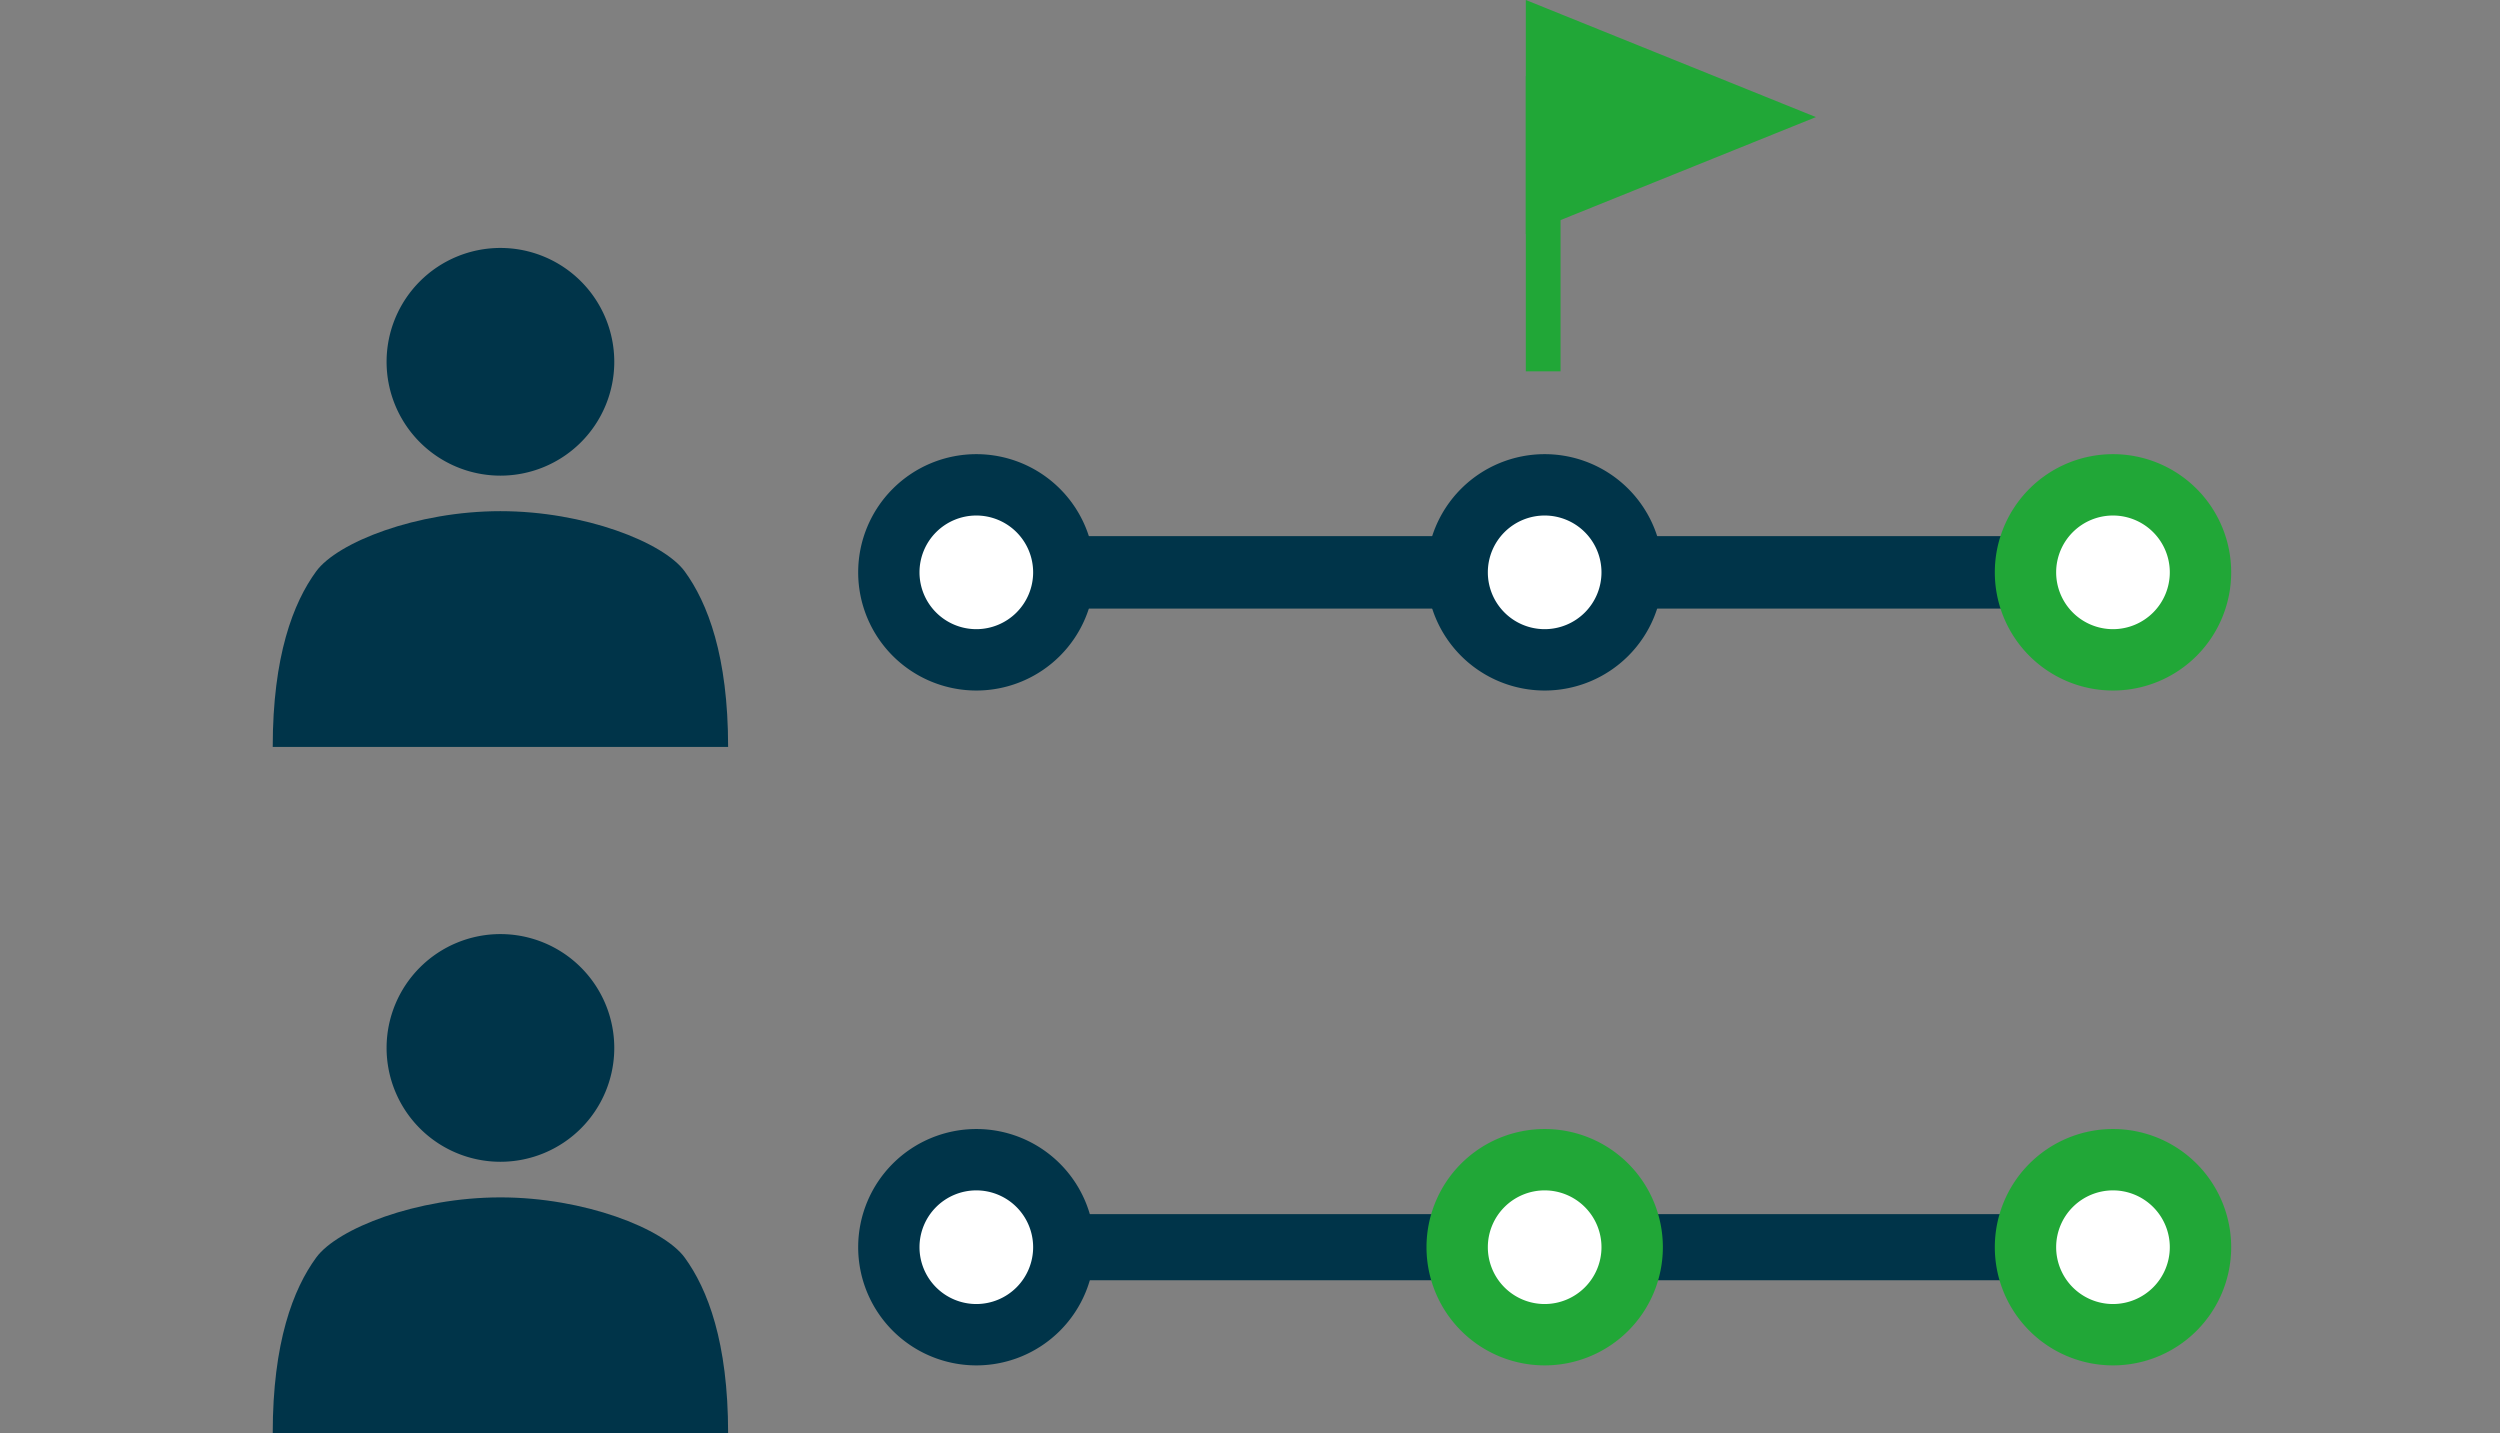 <svg xmlns="http://www.w3.org/2000/svg" xmlns:xlink="http://www.w3.org/1999/xlink" width="110" height="63.058" viewBox="0 0 110 63.058">
  <rect x="0" y="0" width="110" height="63.058" fill="#808080" stroke="none"/>
  <defs>
    <clipPath id="clip-path">
      <rect id="長方形_3795" data-name="長方形 3795" width="110" height="63.058" transform="translate(-12)" fill="none"/>
    </clipPath>
  </defs>
  <g id="グループ_3131" data-name="グループ 3131" transform="translate(12)">
    <g id="グループ_3130" data-name="グループ 3130" clip-path="url(#clip-path)">
      <path id="パス_9598" data-name="パス 9598" d="M15.028,46.114A5.009,5.009,0,1,1,10.019,41.1a5.01,5.01,0,0,1,5.009,5.009" fill="#003449"/>
      <path id="パス_9599" data-name="パス 9599" d="M20.037,63.058c0-4-.9-6.34-1.912-7.726-.935-1.276-4.415-2.647-8.106-2.647s-7.172,1.371-8.106,2.647C.9,56.718,0,59.062,0,63.058Z" fill="#003449"/>
      <path id="パス_9600" data-name="パス 9600" d="M15.028,15.919a5.009,5.009,0,1,1-5.009-5.009,5.01,5.01,0,0,1,5.009,5.009" fill="#003449"/>
      <path id="パス_9601" data-name="パス 9601" d="M20.037,32.864c0-4-.9-6.34-1.912-7.726-.935-1.276-4.415-2.647-8.106-2.647s-7.172,1.371-8.106,2.647C.9,26.524,0,28.868,0,32.864Z" fill="#003449"/>
      <rect id="長方形_3792" data-name="長方形 3792" width="58.116" height="3.188" transform="translate(26.91 23.59)" fill="#003449"/>
      <path id="パス_9602" data-name="パス 9602" d="M36.16,25.183a5.2,5.2,0,1,1-5.2-5.2,5.2,5.2,0,0,1,5.2,5.2" fill="#003449"/>
      <path id="パス_9603" data-name="パス 9603" d="M33.458,25.183a2.5,2.5,0,1,1-2.5-2.5,2.5,2.5,0,0,1,2.5,2.5" fill="#fff"/>
      <path id="パス_9604" data-name="パス 9604" d="M61.166,25.183a5.2,5.2,0,1,1-5.2-5.2,5.2,5.2,0,0,1,5.2,5.2" fill="#003449"/>
      <path id="パス_9605" data-name="パス 9605" d="M58.465,25.183a2.5,2.5,0,1,1-2.5-2.5,2.5,2.5,0,0,1,2.5,2.5" fill="#fff"/>
      <path id="パス_9606" data-name="パス 9606" d="M86.172,25.183a5.2,5.2,0,1,1-5.2-5.2,5.2,5.2,0,0,1,5.2,5.2" fill="#21a737"/>
      <path id="パス_9607" data-name="パス 9607" d="M83.471,25.183a2.5,2.5,0,1,1-2.5-2.5,2.5,2.5,0,0,1,2.5,2.5" fill="#fff"/>
      <rect id="長方形_3793" data-name="長方形 3793" width="53.028" height="2.909" transform="translate(28.622 53.422)" fill="#003449"/>
      <path id="パス_9608" data-name="パス 9608" d="M36.16,54.877a5.2,5.2,0,1,1-5.2-5.2,5.2,5.2,0,0,1,5.2,5.2" fill="#003449"/>
      <path id="パス_9609" data-name="パス 9609" d="M33.458,54.877a2.5,2.5,0,1,1-2.5-2.5,2.5,2.5,0,0,1,2.5,2.5" fill="#fff"/>
      <path id="パス_9610" data-name="パス 9610" d="M61.166,54.877a5.2,5.2,0,1,1-5.2-5.2,5.2,5.2,0,0,1,5.2,5.2" fill="#21a737"/>
      <path id="パス_9611" data-name="パス 9611" d="M58.465,54.877a2.5,2.5,0,1,1-2.5-2.5,2.5,2.5,0,0,1,2.5,2.5" fill="#fff"/>
      <path id="パス_9612" data-name="パス 9612" d="M86.172,54.877a5.2,5.2,0,1,1-5.2-5.2,5.2,5.2,0,0,1,5.2,5.2" fill="#21a737"/>
      <path id="パス_9613" data-name="パス 9613" d="M83.471,54.877a2.5,2.5,0,1,1-2.5-2.5,2.5,2.5,0,0,1,2.5,2.5" fill="#fff"/>
      <path id="パス_9614" data-name="パス 9614" d="M55.136,0,67.9,5.152,55.136,10.3Z" fill="#21a737"/>
      <rect id="長方形_3794" data-name="長方形 3794" width="1.528" height="12.988" transform="translate(55.136 3.351)" fill="#21a737"/>
    </g>
  </g>
</svg>
